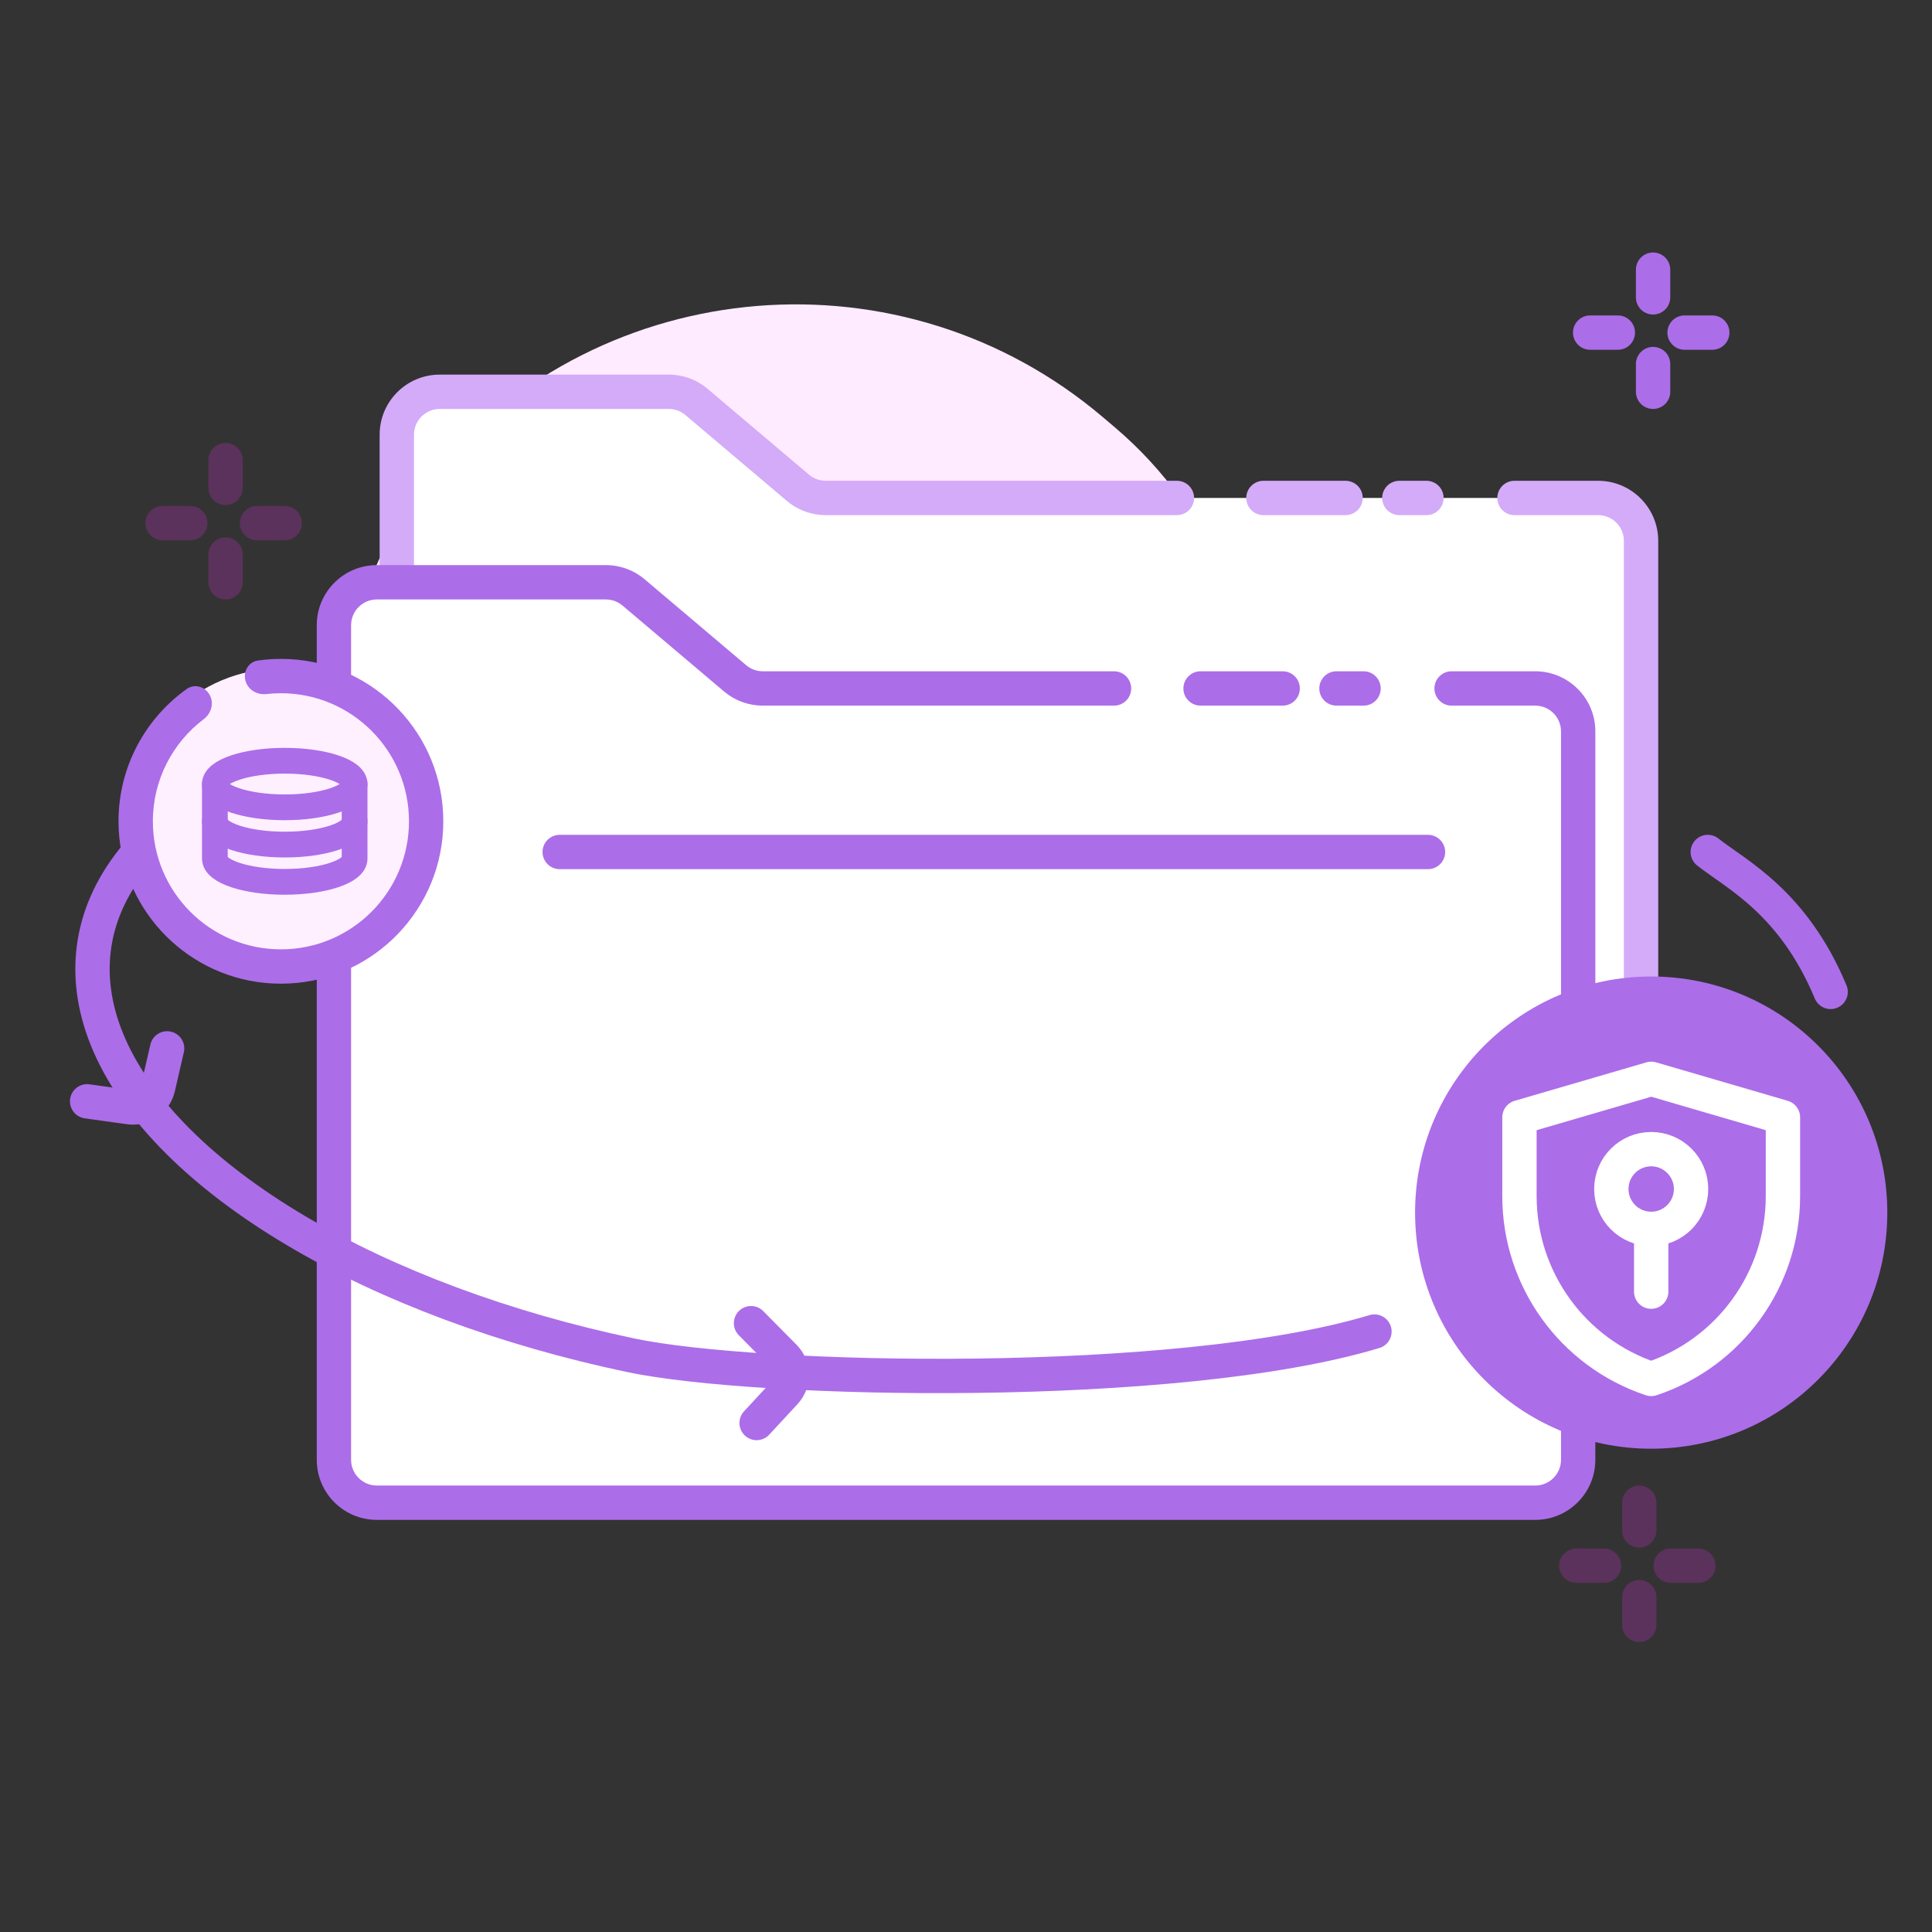 <svg width="90" height="90" viewBox="0 0 90 90" fill="none" xmlns="http://www.w3.org/2000/svg">
<rect x="0" y="0" width="90" height="90" fill="#333333" stroke="none"/>
<rect x="34.523" y="5.123" width="44.969" height="44.229" rx="22.114" transform="rotate(40.335 34.523 5.123)" fill="#FFEBFF"/>
<path d="M18.485 20.251C18.485 19.146 19.38 18.251 20.485 18.251H31.153C31.626 18.251 32.084 18.418 32.445 18.724L37.171 22.724C37.533 23.03 37.99 23.197 38.463 23.197H74.447C75.552 23.197 76.447 24.093 76.447 25.197V59.128C76.447 60.233 75.552 61.128 74.447 61.128H20.485C19.38 61.128 18.485 60.233 18.485 59.128V20.251Z" fill="white"/>
<path d="M31.153 17.451C31.815 17.451 32.456 17.685 32.962 18.113L37.688 22.113L37.772 22.178C37.974 22.32 38.215 22.397 38.464 22.397H54.825C55.267 22.397 55.625 22.755 55.625 23.197C55.625 23.638 55.267 23.997 54.825 23.997H38.464C37.884 23.997 37.321 23.817 36.85 23.486L36.655 23.334L31.928 19.334C31.712 19.151 31.437 19.05 31.153 19.05H20.485C19.822 19.05 19.285 19.588 19.285 20.25V59.127C19.285 59.79 19.822 60.328 20.485 60.328H74.447C75.11 60.327 75.647 59.79 75.647 59.127V25.197C75.647 24.534 75.109 23.997 74.447 23.997H70.55C70.109 23.997 69.751 23.638 69.751 23.197C69.751 22.755 70.109 22.397 70.55 22.397H74.447C75.993 22.397 77.246 23.651 77.247 25.197V59.127C77.247 60.674 75.993 61.927 74.447 61.927H20.485C18.939 61.927 17.685 60.674 17.685 59.127V20.25C17.685 18.704 18.939 17.451 20.485 17.451H31.153ZM63.481 23.197C63.481 23.638 63.123 23.997 62.681 23.997H58.856C58.414 23.997 58.056 23.638 58.056 23.197C58.056 22.755 58.414 22.397 58.856 22.397H62.681C63.123 22.397 63.481 22.755 63.481 23.197ZM67.249 23.197C67.249 23.638 66.891 23.997 66.449 23.997H65.187C64.746 23.997 64.387 23.638 64.387 23.197C64.387 22.755 64.746 22.397 65.187 22.397H66.449C66.891 22.397 67.249 22.755 67.249 23.197Z" fill="#D3ABF9"/>
<path d="M15.556 29.125C15.556 28.021 16.451 27.125 17.555 27.125H28.224C28.697 27.125 29.154 27.293 29.516 27.599L34.242 31.599C34.603 31.904 35.061 32.072 35.534 32.072H71.518C72.622 32.072 73.518 32.967 73.518 34.072V68.003C73.518 69.107 72.622 70.003 71.518 70.003H17.555C16.451 70.003 15.556 69.107 15.556 68.003V29.125Z" fill="white"/>
<path d="M28.224 26.325C28.886 26.325 29.527 26.56 30.032 26.987L34.759 30.987L34.843 31.053C35.044 31.195 35.286 31.271 35.534 31.271H51.895C52.337 31.271 52.695 31.63 52.695 32.071C52.695 32.513 52.337 32.871 51.895 32.871H35.534C34.955 32.871 34.391 32.692 33.921 32.36L33.726 32.209L28.999 28.209C28.782 28.026 28.507 27.925 28.224 27.925H17.556C16.893 27.925 16.356 28.462 16.355 29.125V68.002C16.355 68.665 16.893 69.202 17.556 69.202H71.518C72.18 69.202 72.718 68.665 72.718 68.002V34.071C72.717 33.409 72.18 32.871 71.518 32.871H67.621C67.179 32.871 66.821 32.513 66.821 32.071C66.821 31.63 67.179 31.271 67.621 31.271H71.518C73.064 31.272 74.317 32.525 74.317 34.071V68.002C74.317 69.548 73.064 70.802 71.518 70.802H17.556C16.009 70.802 14.756 69.548 14.756 68.002V29.125C14.756 27.579 16.009 26.325 17.556 26.325H28.224ZM60.552 32.071C60.552 32.513 60.194 32.871 59.752 32.871H55.927C55.485 32.871 55.127 32.513 55.127 32.071C55.127 31.63 55.485 31.271 55.927 31.271H59.752C60.194 31.271 60.552 31.63 60.552 32.071ZM64.319 32.071C64.319 32.513 63.961 32.871 63.52 32.871H62.258C61.816 32.871 61.458 32.513 61.458 32.071C61.458 31.63 61.816 31.271 62.258 31.271H63.52C63.961 31.271 64.319 31.63 64.319 32.071Z" fill="#AC6DE9"/>
<path d="M26.073 39.689H66.521" stroke="#AC6DE9" stroke-width="1.6" stroke-linecap="round" stroke-linejoin="round"/>
<path d="M77.007 12.562V13.852" stroke="#AC6DE9" stroke-width="1.6" stroke-linecap="round"/>
<path d="M77.007 16.96V18.251" stroke="#AC6DE9" stroke-width="1.6" stroke-linecap="round"/>
<path d="M75.365 15.494L74.075 15.494" stroke="#AC6DE9" stroke-width="1.6" stroke-linecap="round"/>
<path d="M79.764 15.494L78.474 15.494" stroke="#AC6DE9" stroke-width="1.6" stroke-linecap="round"/>
<path opacity="0.2" d="M76.362 70.003V71.293" stroke="#FD30FD" stroke-width="1.6" stroke-linecap="round"/>
<path opacity="0.2" d="M76.362 74.401V75.692" stroke="#FD30FD" stroke-width="1.6" stroke-linecap="round"/>
<path opacity="0.2" d="M74.72 72.935L73.43 72.935" stroke="#FD30FD" stroke-width="1.6" stroke-linecap="round"/>
<path opacity="0.2" d="M79.118 72.935L77.828 72.935" stroke="#FD30FD" stroke-width="1.6" stroke-linecap="round"/>
<path opacity="0.2" d="M10.508 21.436V22.727" stroke="#FD30FD" stroke-width="1.6" stroke-linecap="round"/>
<path opacity="0.2" d="M10.508 25.835V27.125" stroke="#FD30FD" stroke-width="1.6" stroke-linecap="round"/>
<path opacity="0.2" d="M8.865 24.369L7.575 24.369" stroke="#FD30FD" stroke-width="1.6" stroke-linecap="round"/>
<path opacity="0.2" d="M13.264 24.369L11.974 24.369" stroke="#FD30FD" stroke-width="1.6" stroke-linecap="round"/>
<circle cx="76.919" cy="56.488" r="10.399" fill="#AC6DE9" stroke="#AC6DE9" stroke-width="1.2"/>
<path d="M70.782 52.048L76.922 50.256L83.056 52.048V55.723C83.056 59.586 80.585 63.015 76.92 64.236C73.255 63.015 70.782 59.585 70.782 55.721V52.048Z" stroke="white" stroke-width="1.6" stroke-linejoin="round"/>
<circle cx="76.919" cy="55.389" r="1.857" stroke="white" stroke-width="1.6"/>
<path d="M76.919 57.699V60.17" stroke="white" stroke-width="1.6" stroke-linecap="round" stroke-linejoin="round"/>
<path d="M85.278 46.206C83.531 42.013 80.874 40.734 79.554 39.689" stroke="#AC6DE9" stroke-width="1.6" stroke-linecap="round"/>
<path d="M64.027 62.029C54.868 64.798 35.303 64.378 29.406 63.138C23.509 61.898 18.078 59.876 13.766 57.314C9.455 54.753 6.445 51.761 5.1 48.698C3.755 45.636 4.132 42.633 6.184 40.05" stroke="#AC6DE9" stroke-width="1.6" stroke-linecap="round"/>
<path d="M34.986 61.639L36.537 63.206C36.989 63.663 37.001 64.395 36.564 64.866L35.246 66.289" stroke="#AC6DE9" stroke-width="1.6" stroke-linecap="round"/>
<path d="M7.785 48.838L7.365 50.66C7.225 51.267 6.646 51.666 6.029 51.579L4.059 51.304" stroke="#AC6DE9" stroke-width="1.6" stroke-linecap="round"/>
<circle cx="13.086" cy="38.259" r="7.12" fill="#FFF0FF"/>
<path d="M13.475 30.703C17.473 30.906 20.651 34.212 20.651 38.259L20.641 38.648C20.439 42.645 17.134 45.824 13.087 45.824L12.697 45.814C8.829 45.618 5.727 42.516 5.531 38.648L5.521 38.259C5.521 35.718 6.774 33.47 8.695 32.098C9.091 31.815 9.628 32.009 9.81 32.46C9.961 32.834 9.811 33.257 9.49 33.501C8.051 34.59 7.121 36.316 7.121 38.259C7.121 41.553 9.792 44.224 13.087 44.224C16.381 44.224 19.051 41.553 19.052 38.259C19.052 34.965 16.381 32.294 13.087 32.293C12.858 32.293 12.633 32.306 12.412 32.332C12.013 32.377 11.615 32.176 11.465 31.804C11.282 31.351 11.537 30.837 12.021 30.769C12.369 30.719 12.725 30.694 13.087 30.694L13.475 30.703Z" fill="#AC6DE9"/>
<path d="M16.519 36.523V39.995C16.519 40.594 15.062 41.08 13.264 41.08C11.466 41.08 10.009 40.594 10.009 39.995V36.523" stroke="#AC6DE9" stroke-width="1.2" stroke-linecap="round" stroke-linejoin="round"/>
<path d="M16.519 38.259C16.519 38.858 15.062 39.344 13.264 39.344C11.466 39.344 10.009 38.858 10.009 38.259" stroke="#AC6DE9" stroke-width="1.2" stroke-linecap="round" stroke-linejoin="round"/>
<path d="M16.519 36.523C16.519 37.122 15.062 37.608 13.264 37.608C11.466 37.608 10.009 37.122 10.009 36.523C10.009 35.924 11.466 35.438 13.264 35.438C15.062 35.438 16.519 35.924 16.519 36.523Z" stroke="#AC6DE9" stroke-width="1.2" stroke-linecap="round" stroke-linejoin="round"/>
</svg>
